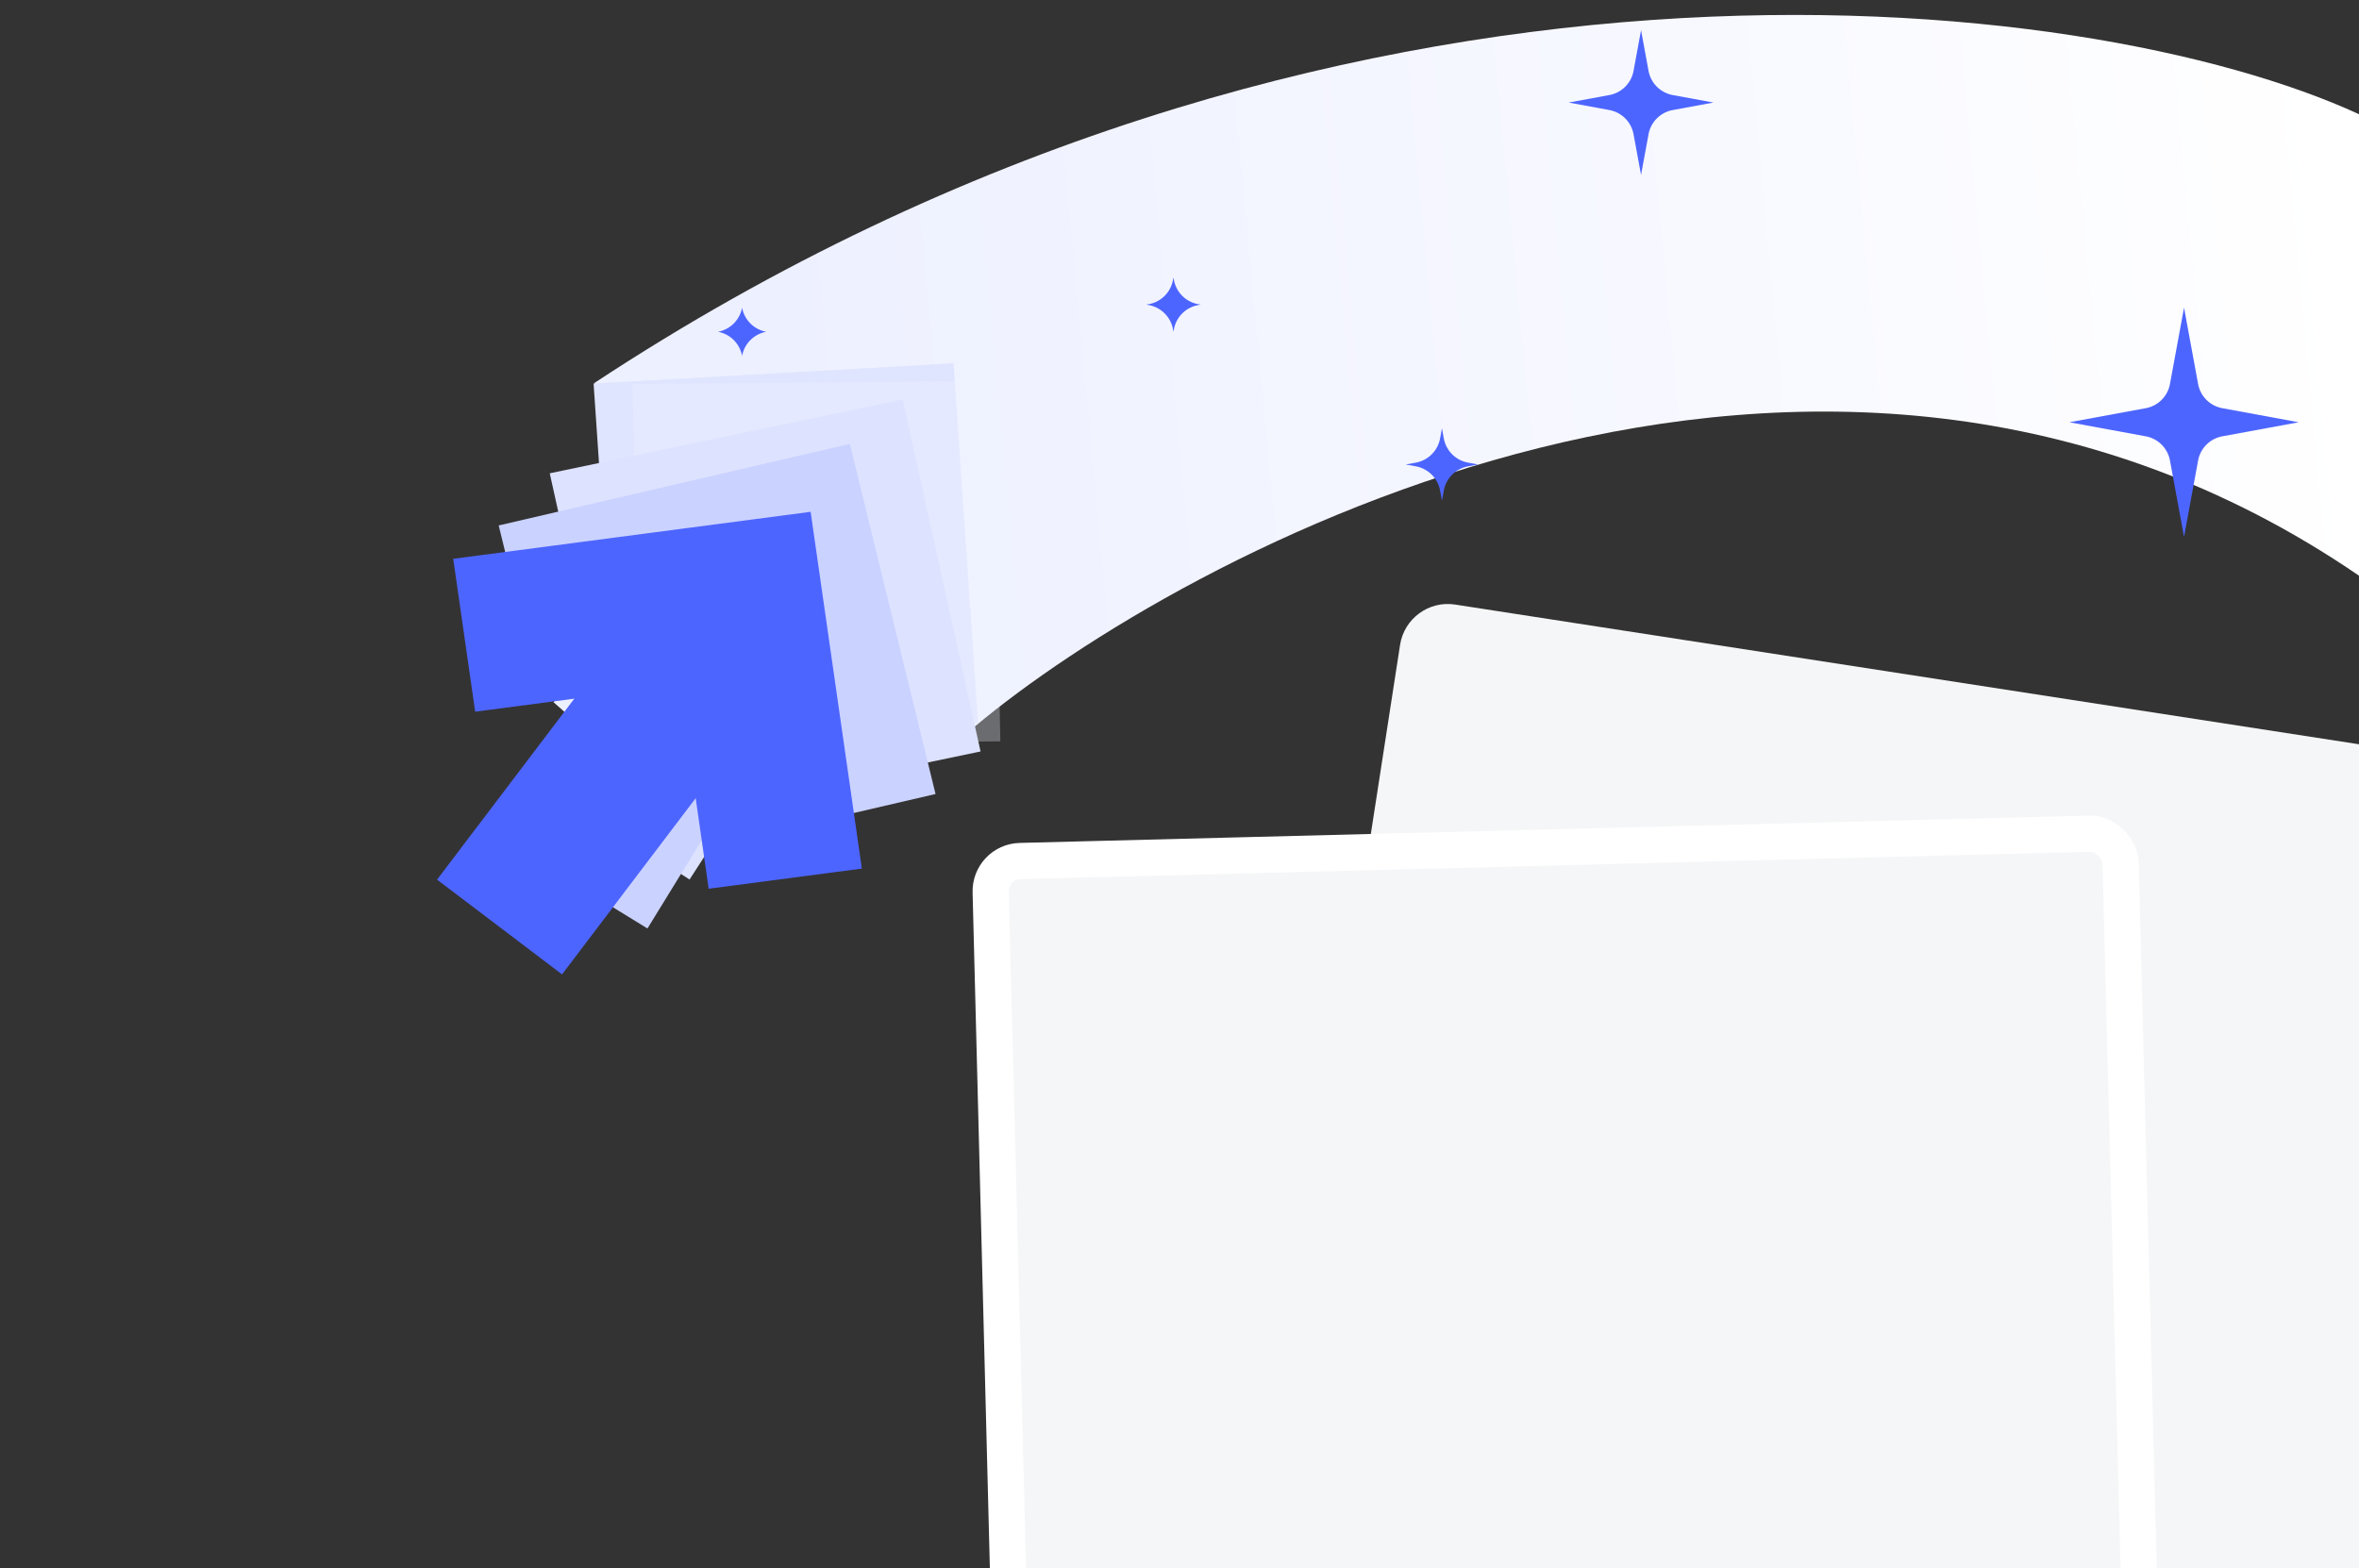 <svg width="391" height="260" viewBox="0 0 391 260" fill="none" xmlns="http://www.w3.org/2000/svg"><rect x="0" y="0" width="391" height="260" fill="#333333" stroke="none"/><g clip-path="url(#a)"><rect x="233.281" y="99" width="193.345" height="178.567" rx="8" transform="rotate(8.788 233.281 99)" fill="#F5F6F7"/><rect x="164.076" y="142.864" width="187.345" height="172.567" rx="5" transform="rotate(-1.464 164.076 142.864)" fill="#F5F6F7" stroke="#fff" stroke-width="6"/><path d="M391 95.435c-90.001-61.6-195.668-3.268-229.5 25.065l-10-6.565-47.5-44.5-5.5-5.934C220.5-16.9 346.167-1.731 391 18.935z" fill="url(#b)"/><path fill-rule="evenodd" clip-rule="evenodd" d="m136.534 121.271-2.319-34.065-34.09 1.916-1.74-25.549 59.658-3.352 4.058 59.614z" fill="#E0E5FF"/><path fill="#EDF0FF" d="m130.14 72.936 19.49 17.21-38.39 43.476-19.49-17.21z"/><path fill-rule="evenodd" clip-rule="evenodd" d="m140.203 123.121-.695-34.137-34.142.29-.521-25.602 59.749-.508 1.216 59.739z" fill="#EDF0FF" fill-opacity=".3"/><path fill="#EDF0FF" fill-opacity=".3" d="m137.83 74.994 17.322 19.389-43.252 38.642-17.323-19.389z"/><path fill-rule="evenodd" clip-rule="evenodd" d="m137.459 129.813-7.382-33.336-33.421 6.987-5.537-25.003 58.488-12.226 12.918 58.338z" fill="#DDE2FF"/><path fill="#DDE2FF" d="m123.916 82.975 21.842 14.105-31.465 48.723-21.842-14.105z"/><path fill-rule="evenodd" clip-rule="evenodd" d="m130.12 137.422-8.116-33.165-33.259 7.723-6.087-24.874 58.203-13.515 14.203 58.038z" fill="#CAD2FF"/><path fill="#CAD2FF" d="m115.547 90.894 22.148 13.62-30.381 49.406-22.148-13.62z"/><path fill-rule="evenodd" clip-rule="evenodd" d="m117.461 147.329-4.851-33.797-33.852 4.45-3.638-25.348 59.241-7.788 8.489 59.145z" fill="#4D65FF"/><path fill="#4D65FF" d="m107.484 99.605 20.717 15.71-35.043 46.215-20.718-15.709zM362 51l2.332 12.657a5 5 0 0 0 4.011 4.011L381 70l-12.657 2.332a5 5 0 0 0-4.011 4.011L362 89l-2.332-12.657a5 5 0 0 0-4.011-4.011L343 70l12.657-2.332a5 5 0 0 0 4.011-4.011zM272 5l1.243 6.746a5 5 0 0 0 4.011 4.011L284 17l-6.746 1.243a5 5 0 0 0-4.011 4.011L272 29l-1.243-6.746a5 5 0 0 0-4.011-4.011L260 17l6.746-1.243a5 5 0 0 0 4.011-4.011zm-33 66 .309 1.68a5 5 0 0 0 4.012 4.01L245 77l-1.679.31a5 5 0 0 0-4.012 4.01L239 83l-.309-1.68a5 5 0 0 0-4.012-4.01L233 77l1.679-.31a5 5 0 0 0 4.012-4.01zm-44.5-25 .076.413a5 5 0 0 0 4.011 4.011l.413.076-.413.076a5 5 0 0 0-4.011 4.011L194.5 55l-.076-.413a5 5 0 0 0-4.011-4.011L190 50.5l.413-.076a5 5 0 0 0 4.011-4.011zM123 51a4.99 4.99 0 0 0 4 4 4.99 4.99 0 0 0-4 4 4.99 4.99 0 0 0-4-4 4.99 4.99 0 0 0 4-4"/></g><defs><linearGradient id="b" x1="391" y1="56.966" x2="130.5" y2="81.434" gradientUnits="userSpaceOnUse"><stop stop-color="#fff"/><stop offset="1" stop-color="#EDF0FF"/></linearGradient><clipPath id="a"><path fill="#fff" d="M0 0h391v260H0z"/></clipPath></defs></svg>